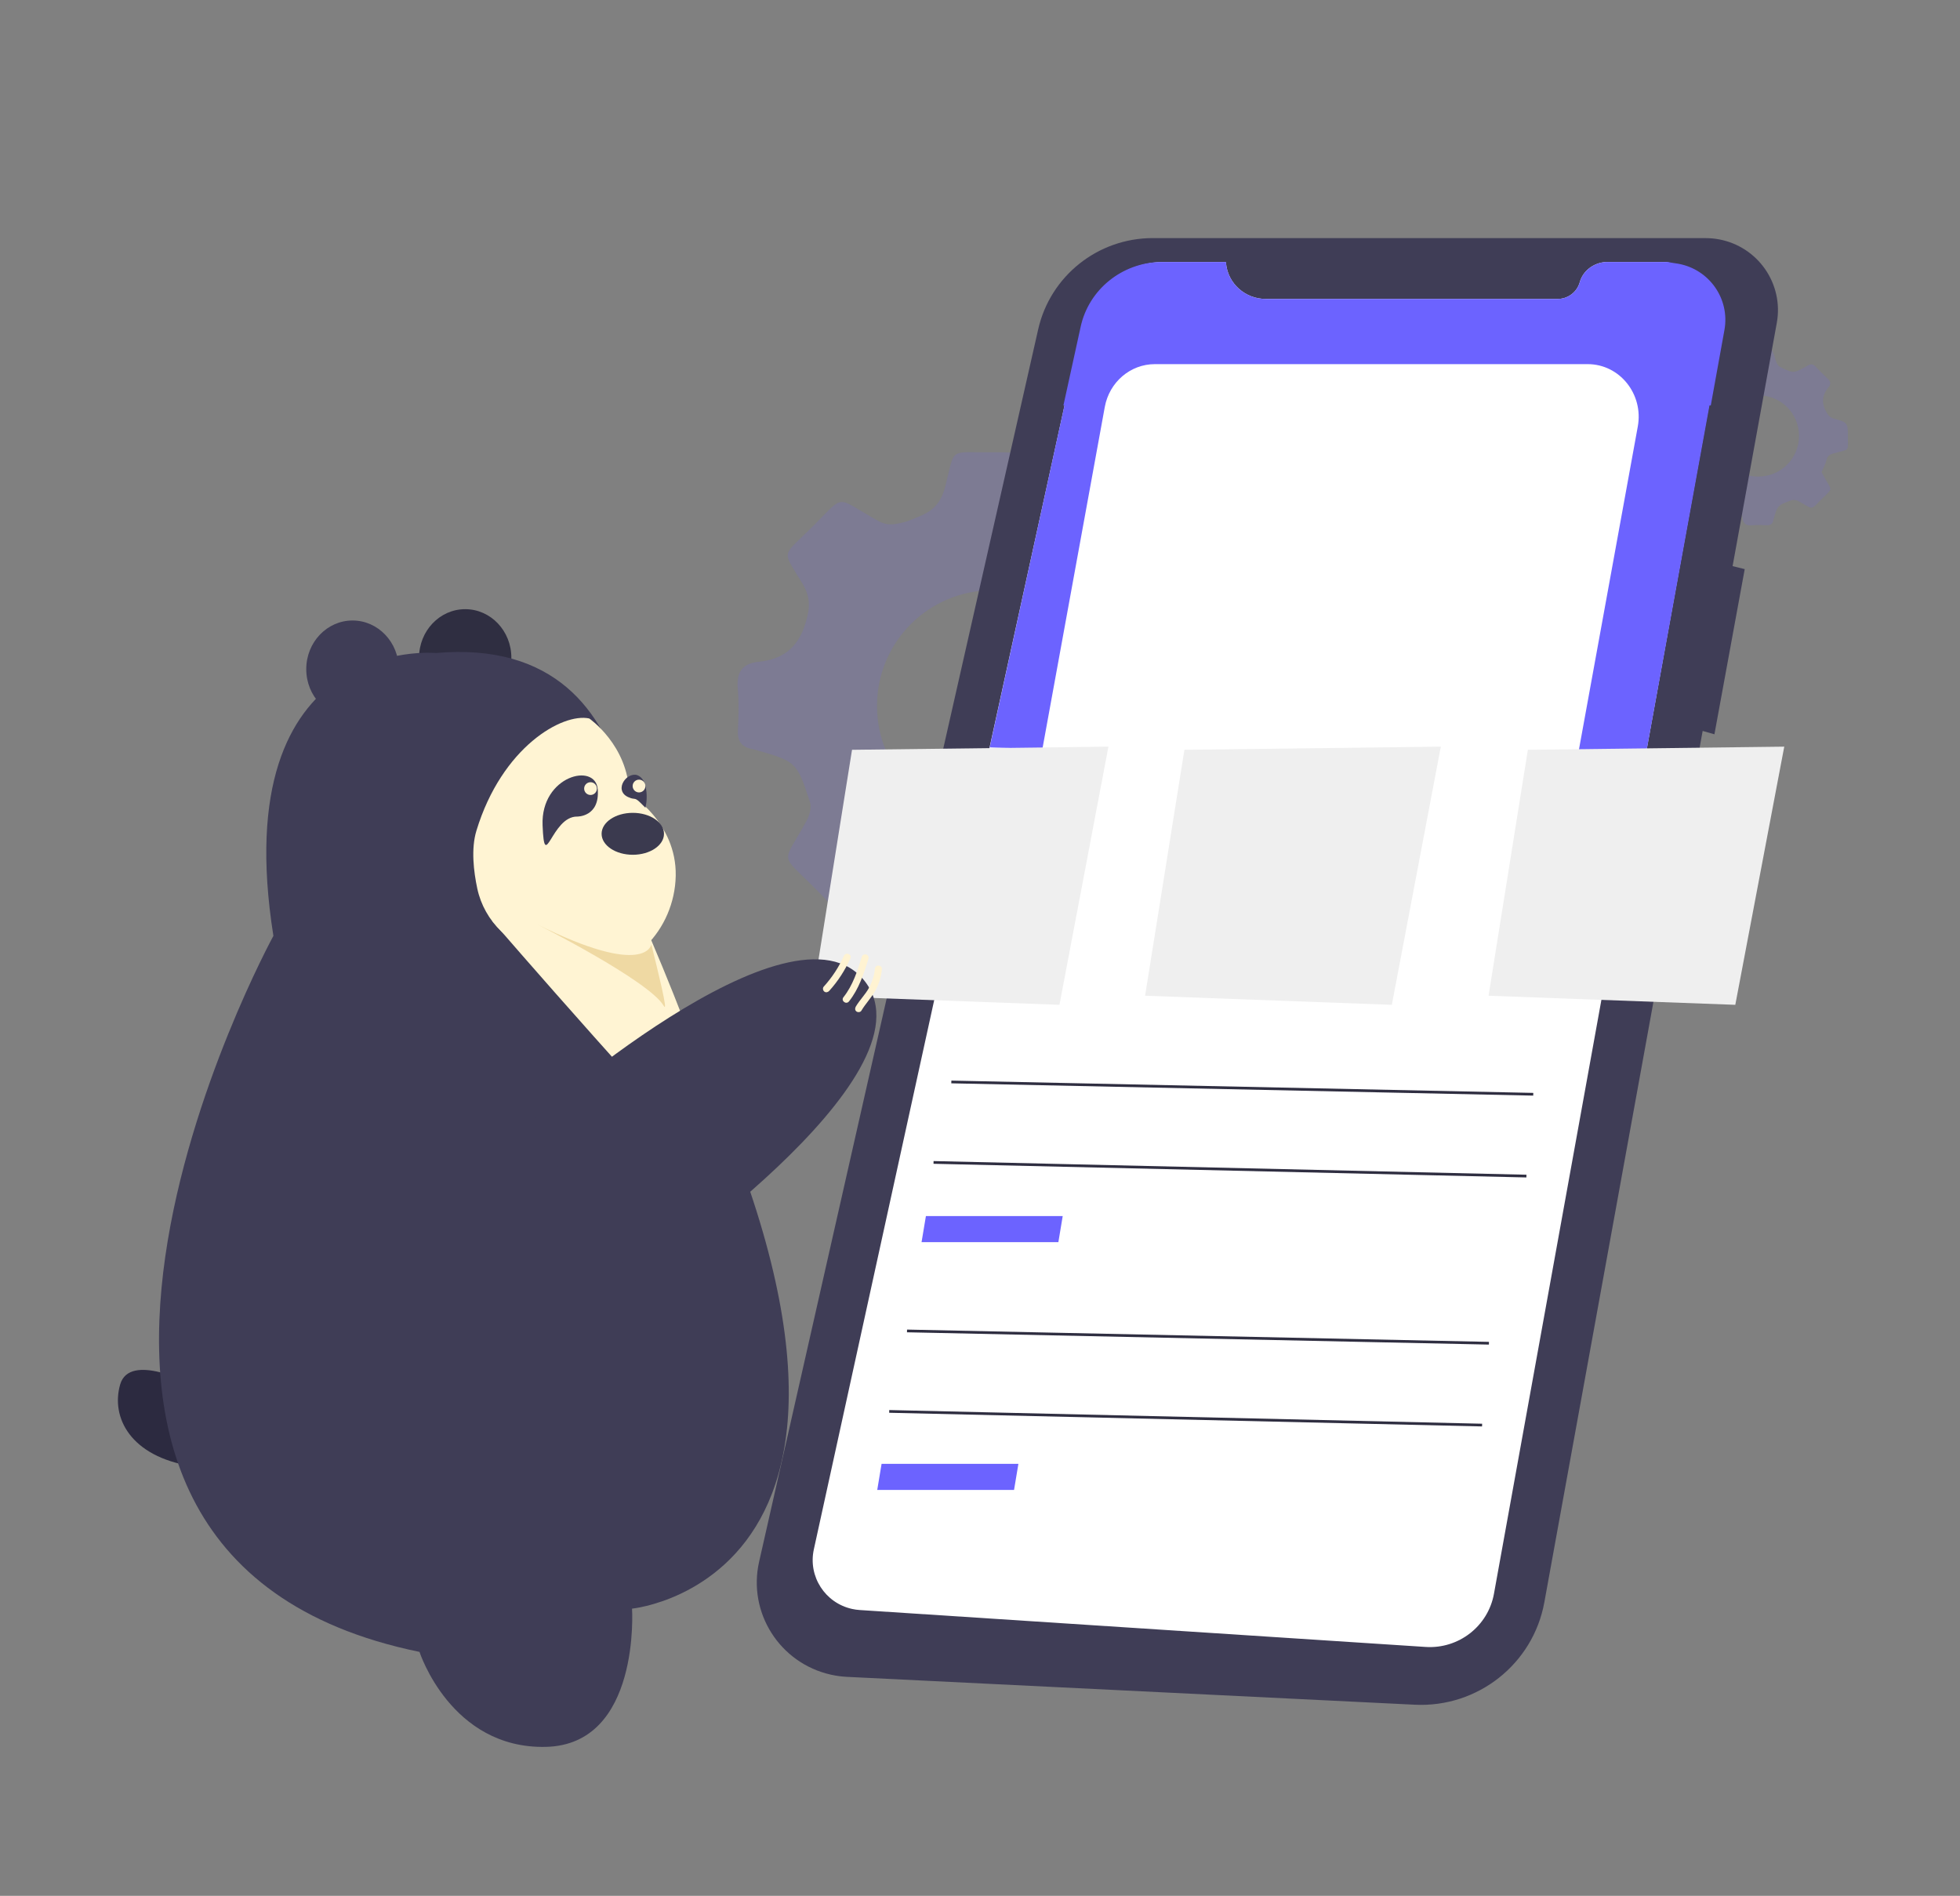 <?xml version="1.0" encoding="UTF-8"?>
<svg id="Capa_1" xmlns="http://www.w3.org/2000/svg" version="1.1" viewBox="0 0 243.314 235.314">
  <rect x="0" y="0" width="243.314" height="235.314" fill="#808080" stroke="none"/>
  <!-- Generator: Adobe Illustrator 29.1.0, SVG Export Plug-In . SVG Version: 2.1.0 Build 142)  -->
  <g>
    <g>
      <path d="M226.132,58.593c.224-.539.499-1.02.623-1.535.167-.691.718-.728,1.227-.869,1.64-.456,1.403-.181,1.413-1.872.011-1.867.005-1.877-1.799-2.379-.429-.119-.623-.375-.847-.755-.661-1.128-.572-2.128.251-3.116.305-.367.267-.72-.105-1.063-.512-.472-1.009-.966-1.481-1.478-.34-.367-.68-.394-1.071-.121-.019.013-.038.027-.057.038-1.624.914-1.632.931-3.304.1-.235-.116-.432-.445-.512-.718-.537-1.794-.526-1.802-2.406-1.794-1.716.008-1.47-.21-1.869,1.405-.173.696-.442,1.106-1.155,1.389-.221.089-.467.205-.71.264-.429.102-.715.14-1.087-.067-1.983-1.101-1.354-1.225-3.024.41-1.2,1.176-1.149.871-.281,2.32.359.599.343,1.06.135,1.732-.337,1.093-.995,1.575-2.05,1.686-.747.075-.968.488-.904,1.195.054.602.03,1.211.003,1.818-.019.469.186.715.631.793.022.003.043.008.065.013,1.851.526,1.864.521,2.449,2.301.075.229-.022.569-.146.801-1.068,1.98-1.225,1.351.426,3.018,1.171,1.181.882,1.149,2.333.281.599-.359,1.065-.34,1.74-.135,1.101.335,1.578,1.001,1.691,2.042.081.745.491.966,1.2.901.604-.054,1.219-.03,1.826-.005.469.019.723-.181.801-.626.003-.022.008-.043.016-.065.499-1.756.494-1.772,2.247-2.412.245-.089.623-.011.869.121,2.021,1.084,1.378,1.184,3.035-.426,1.244-1.208,1.084-.893.297-2.331-.159-.294-.321-.585-.475-.863h.003ZM218.263,49.064c2.819.005,5.066,2.242,5.069,5.044.003,2.792-2.26,5.044-5.071,5.044s-5.074-2.252-5.071-5.044c.003-2.8,2.266-5.05,5.071-5.044h.003Z" fill="#6c63ff" isolation="isolate" opacity=".15"/>
      <path d="M145.687,100.41c.642-1.535,1.419-2.9,1.772-4.367.475-1.964,2.042-2.072,3.491-2.474,4.664-1.298,3.992-.51,4.025-5.325.032-5.314.016-5.341-5.117-6.768-1.222-.34-1.775-1.065-2.409-2.15-1.877-3.213-1.627-6.059.712-8.867.866-1.041.758-2.05-.297-3.021-1.459-1.343-2.868-2.749-4.216-4.203-.968-1.044-1.931-1.122-3.051-.345-.054.038-.105.073-.162.105-4.624,2.603-4.645,2.646-9.401.286-.672-.332-1.23-1.268-1.459-2.039-1.532-5.101-1.497-5.131-6.844-5.104-4.885.024-4.184-.599-5.322,4-.491,1.98-1.257,3.145-3.283,3.955-.631.251-1.33.588-2.018.753-1.222.294-2.034.397-3.094-.192-5.638-3.132-3.852-3.485-8.608,1.168-3.418,3.345-3.272,2.476-.796,6.601,1.022,1.705.974,3.019.386,4.926-.958,3.108-2.835,4.486-5.832,4.793-2.126.218-2.757,1.392-2.574,3.402.157,1.71.084,3.447.011,5.171-.057,1.333.526,2.037,1.799,2.26.062.011.127.024.189.041,5.266,1.494,5.306,1.484,6.965,6.55.213.655-.059,1.624-.415,2.282-3.043,5.635-3.482,3.841,1.211,8.586,3.329,3.364,2.509,3.269,6.641.796,1.705-1.022,3.032-.966,4.95-.383,3.135.95,4.494,2.846,4.815,5.811.229,2.115,1.395,2.746,3.418,2.563,1.718-.156,3.466-.086,5.196-.016,1.335.054,2.053-.512,2.277-1.783.011-.062.024-.124.043-.186,1.419-4.996,1.4-5.039,6.399-6.86.699-.254,1.772-.032,2.471.343,5.746,3.089,3.925,3.369,8.635-1.211,3.537-3.437,3.086-2.541.847-6.633-.456-.834-.914-1.664-1.351-2.458l-.003-.005ZM123.3,73.255c8.02.016,14.416,6.38,14.427,14.356.011,7.947-6.431,14.356-14.429,14.354-7.995,0-14.437-6.409-14.427-14.356.011-7.966,6.447-14.37,14.432-14.354h-.003Z" fill="#6c63ff" isolation="isolate" opacity=".15"/>
      <path d="M211.665,29.552h-68.564c-6.814,0-12.719,4.702-14.219,11.319l-34.645,152.97c-1.43,6.318,2.555,12.595,8.902,14.019.661.148,1.335.24,2.012.273l70.484,3.458c7.807.383,14.688-5.058,16.08-12.716l19.652-108.15,1.462.415,3.76-20.499-1.505-.375,5.487-30.188c.882-4.856-2.355-9.503-7.232-10.38-.55-.1-1.111-.146-1.673-.143h0l-.003-.003Z" fill="#3f3d56"/>
      <path d="M152.127,32.52h-8.004c-4.737.184-8.832,3.467-9.841,8.072l-33.253,151.721c-.734,3.353,1.4,6.663,4.767,7.394.305.065.612.111.923.13l70.257,4.583c4.103.267,7.755-2.574,8.484-6.604l28.375-156.819c.693-3.83-1.864-7.497-5.713-8.184-.415-.075-1.254-.292-1.254-.292h-7.529c-1.511.1-2.832,1.086-3.226,2.504h0c-.348,1.252-1.513,2.124-2.849,2.082h-36.045c-2.635.042-4.826-1.932-5.028-4.486v-.021l-.065-.079Z" fill="#fff"/>
      <polygon points="213.639 42.501 134.065 41.524 122.864 92.767 204.012 95.31 213.639 42.501" fill="#6c63ff"/>
      <path d="M212.376,50.324h-80.364l2.143-9.777c1.014-4.626,5.13-7.926,9.886-8.027h8.151v.1c.202,2.554,2.393,4.528,5.028,4.486h36.045c1.333.042,2.501-.83,2.849-2.082.394-1.418,1.716-2.404,3.226-2.504h7.733c.423.103.846.141,1.26.214,3.867.694,6.436,4.374,5.739,8.222l-1.696,9.368Z" fill="#6c63ff"/>
      <polygon points="131.924 150.942 114.942 150.942 114.401 154.179 131.386 154.179 131.924 150.942" fill="#6c63ff"/>
      <rect x="154.05" y="98.928" width=".337" height="72.256" transform="translate(15.936 286.389) rotate(-88.79)" fill="#2f2e41"/>
      <rect x="152.521" y="108.32" width=".337" height="73.619" transform="translate(4.081 294.435) rotate(-88.68)" fill="#2f2e41"/>
      <polygon points="126.424 181.694 109.439 181.694 108.901 184.931 125.883 184.931 126.424 181.694" fill="#6c63ff"/>
      <rect x="148.548" y="129.832" width=".337" height="72.256" transform="translate(-20.347 311.139) rotate(-88.79)" fill="#2f2e41"/>
      <rect x="147.018" y="139.224" width=".337" height="73.619" transform="translate(-32.191 319.126) rotate(-88.68)" fill="#2f2e41"/>
    </g>
    <path d="M195.353,96.64l7.963-43.706c.731-4.019-2.255-7.737-6.215-7.737h-53.738c-3.043,0-5.651,2.234-6.215,5.319l-8.023,43.967,66.227,2.153v.003Z" fill="#fff"/>
    <polygon points="184.789 123.591 215.42 124.719 221.497 92.675 189.669 93.066 184.789 123.591" fill="#efefef"/>
    <polygon points="142.152 123.591 172.782 124.719 178.863 92.675 147.032 93.066 142.152 123.591" fill="#efefef"/>
    <polygon points="100.89 123.591 131.521 124.719 137.601 92.675 105.77 93.066 100.89 123.591" fill="#efefef"/>
  </g>
  <g>
    <g>
      <path d="M23.82,171.843s-7.726-4.074-8.903,0c-1.175,4.074,1.257,8.944,8.903,10.141" fill="#2c2a40"/>
      <ellipse cx="57.75" cy="81.635" rx="5.73" ry="6.024" fill="#2f2e41"/>
      <path d="M54.122,81.052s-26.141-2.462-20.182,35.109c0,0-41.846,76.566,18.137,88.874,0,0,3.887,12.048,15.676,11.789,11.789-.259,10.709-17.159,10.709-17.159,0,0,43.833-4.218-.086-84.281,0,0,5.255-36.923-24.255-34.332Z" fill="#3f3d56"/>
      <ellipse cx="43.764" cy="83.056" rx="5.745" ry="6.04" fill="#3f3d56"/>
      <path d="M78.116,98.494c-.164-6.011-4.968-9.317-4.968-9.317-3.306-.718-10.834,3.518-14.005,13.929-.683,2.238-.344,5.063.107,7.181.433,2.029,1.476,3.875,2.971,5.313.009.009.019.019.029.028.904.879,1.934,1.612,3.041,2.212,1.931,1.046,4.096,2.023,6.286,2.519h.003c6.71.932,12.184-4.975,12.304-11.656.123-6.685-5.771-10.209-5.771-10.209h.003Z" fill="#fff4d3"/>
      <g>
        <path d="M79.487,99.624c-.634-.634-.691-.402-1.173-.558-.478-.155-1.004-.428-1.125-1.024-.146-.716.412-1.48,1.008-1.743.215-.095.441-.149.659-.136.672.048,1.176.76,1.318,1.559.143.802.155,1.714-.054,2.532" fill="#3f3d56"/>
        <path d="M71.647,101.354s2.823.06,2.557-3.368c-.266-3.429-7.085-1.686-6.848,4.433.238,6.122,1.087-1.103,4.291-1.065Z" fill="#3f3d56"/>
      </g>
      <ellipse cx="78.555" cy="103.493" rx="3.872" ry="2.602" fill="#3b3a4f"/>
      <circle cx="73.308" cy="97.881" r=".792" fill="#fff4d3"/>
      <circle cx="79.328" cy="97.564" r=".792" fill="#fff4d3"/>
      <path d="M61.146,114.347s23.19,26.817,31.093,34.072c0,0-3.498-13.214-11.401-31.741" fill="#fff4d3"/>
      <path d="M80.862,117.224s-.672,4.248-14.26-2.535c0,0,13.977,7.042,15.79,10.151.639,1.095-.777-4.534-1.531-7.616Z" fill="#efd9a3"/>
    </g>
    <path d="M65.621,139.472s32.793-29.394,41.784-17.619-28.571,37.196-28.571,37.196" fill="#3f3d56"/>
    <path d="M104.762,118.641c-.626,1.401-1.472,2.683-2.505,3.823-.161.178-.099.481.074.613.199.151.45.086.611-.092,1.082-1.195,1.966-2.56,2.621-4.028.233-.52-.57-.834-.803-.314l.002-.002h0Z" fill="#fff3d2"/>
    <path d="M106.995,118.735c-.55,1.76-1.117,3.566-2.286,5.037-.354.447.331.968.685.521,1.222-1.534,1.83-3.405,2.404-5.244.072-.227-.002-.476-.235-.568-.202-.08-.497.023-.571.252h0l.002.002h0Z" fill="#fff3d2"/>
    <path d="M108.615,120.226c-.086.847-.339,1.672-.758,2.422-.459.816-1.137,1.48-1.614,2.282-.12.205-.127.46.074.613.169.129.489.116.611-.092.516-.873,1.239-1.599,1.732-2.49.451-.815.722-1.726.818-2.643.059-.56-.803-.659-.861-.095l-.002.002h0Z" fill="#fff3d2"/>
  </g>
</svg>